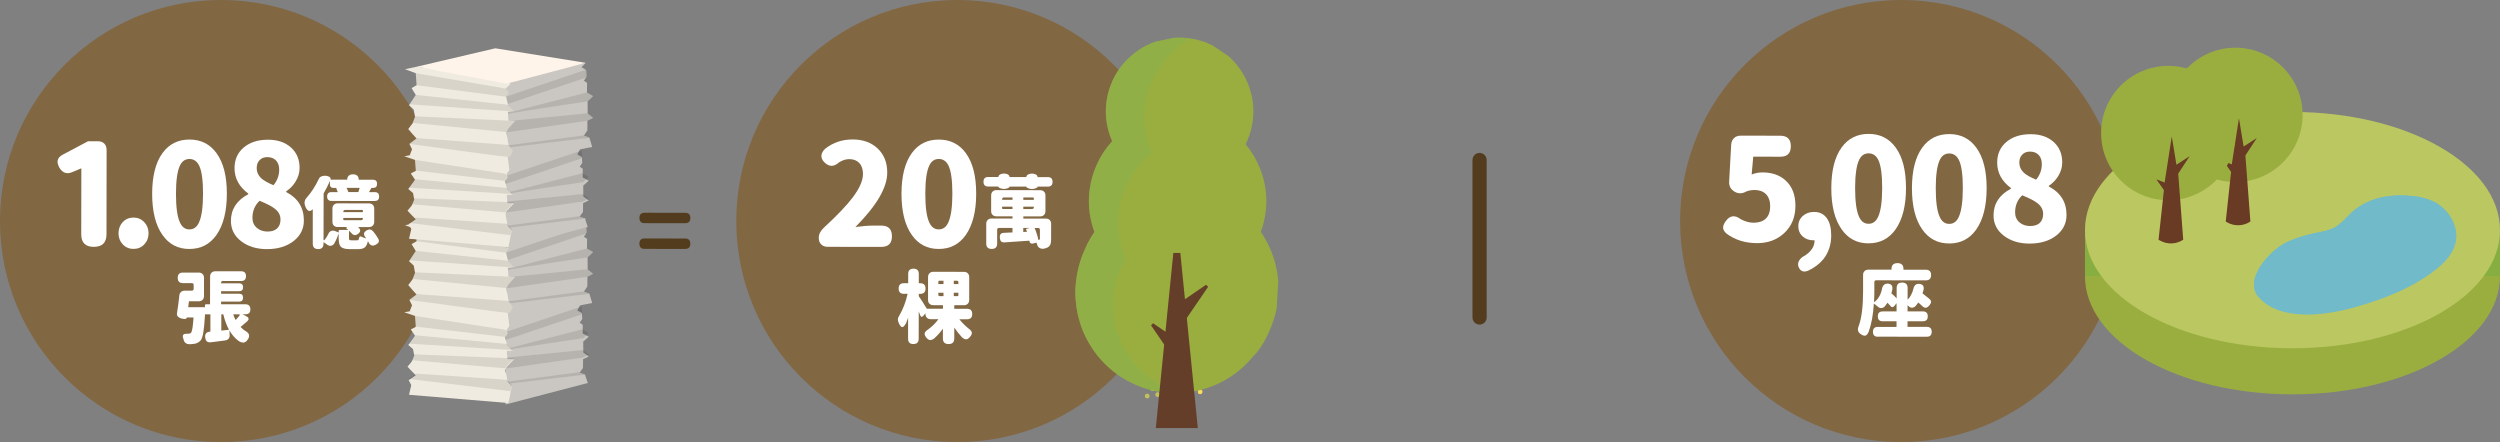 <?xml version="1.0" encoding="UTF-8"?>
<svg xmlns="http://www.w3.org/2000/svg" xmlns:xlink="http://www.w3.org/1999/xlink" viewBox="0 0 881.98 155.95">
  <rect x="0" y="0" width="881.98" height="155.95" fill="#808080" stroke="none"/>
  <defs>
    <style>
      .cls-1 {
        fill: #523c1d;
      }

      .cls-2 {
        fill: #fff;
      }

      .cls-3 {
        fill: #653e29;
      }

      .cls-4 {
        fill: #71bac9;
      }

      .cls-5 {
        opacity: .54;
      }

      .cls-5, .cls-6 {
        fill: #87b24e;
      }

      .cls-5, .cls-7, .cls-8 {
        mix-blend-mode: multiply;
      }

      .cls-9 {
        isolation: isolate;
      }

      .cls-10 {
        fill: #9aae40;
      }

      .cls-11 {
        fill: #fff4ea;
      }

      .cls-12 {
        fill: #bbc761;
      }

      .cls-13 {
        fill: #693a24;
      }

      .cls-14 {
        fill: #cac7c2;
      }

      .cls-15 {
        fill: #f9dc5a;
      }

      .cls-16 {
        fill: #f0ebe0;
      }

      .cls-17 {
        opacity: .1;
      }

      .cls-18 {
        clip-path: url(#clippath);
      }

      .cls-19, .cls-20 {
        fill: none;
      }

      .cls-21 {
        fill: #c1c05a;
      }

      .cls-22 {
        fill: #86ae40;
      }

      .cls-7 {
        fill: #84571d;
        opacity: .61;
      }

      .cls-20 {
        stroke: #523c1d;
        stroke-linecap: round;
        stroke-linejoin: round;
        stroke-width: 5px;
      }
    </style>
    <clipPath id="clippath">
      <path class="cls-19" d="m844.74,103.55c-4.65,2.01-9.49,3.6-14.32,4.94-9.66,2.69-25.66,5.06-33.4-3.44-5.71-6.27,3.43-16.17,8.84-19.12,2.73-1.49,5.74-2.41,8.73-3.21,2.75-.74,6.17-1.03,8.73-2.3,3.07-1.53,4.92-4.53,7.61-6.55,6.18-4.64,13.35-5.47,20.86-4.64,2.75.3,6.19,1.3,8.51,2.9.3.2.59.42.87.65,3.35,2.69,5.63,6.97,5.36,11.33-.27,4.48-3.7,8.27-7.07,10.9-4.5,3.53-9.5,6.3-14.72,8.55Z"/>
    </clipPath>
  </defs>
  <g class="cls-9">
    <g id="_圖層_2" data-name="圖層 2">
      <g id="_圖層_1-2" data-name="圖層 1">
        <g>
          <path class="cls-15" d="m416.84,138.38c0,.46-.37.84-.84.84s-.84-.37-.84-.84.37-.84.84-.84.84.37.84.84Z"/>
          <path class="cls-15" d="m415.32,134.79c0,.46-.37.84-.84.84s-.84-.37-.84-.84.37-.84.84-.84.84.37.84.84Z"/>
          <path class="cls-15" d="m421.34,137.3c0,.46-.37.84-.84.84s-.84-.37-.84-.84.37-.84.84-.84.84.37.84.84Z"/>
          <path class="cls-15" d="m419.38,134.27c0,.46-.37.84-.84.84s-.84-.37-.84-.84.37-.84.84-.84.84.37.84.84Z"/>
          <path class="cls-15" d="m423.21,131.66c0,.46-.37.84-.84.84s-.84-.37-.84-.84.37-.84.84-.84.84.37.84.84Z"/>
          <path class="cls-15" d="m424.24,138.23c0,.46-.37.84-.84.84s-.84-.37-.84-.84.37-.84.84-.84.84.37.84.84Z"/>
          <path class="cls-15" d="m414.09,142.04c0,.46-.37.84-.84.84s-.84-.37-.84-.84.37-.84.84-.84.84.37.84.84Z"/>
          <path class="cls-15" d="m419.66,141.39c0,.46-.37.84-.84.84s-.84-.37-.84-.84.37-.84.84-.84.84.37.84.84Z"/>
          <path class="cls-21" d="m407.46,137.13c0,.46-.37.84-.84.84s-.84-.37-.84-.84.37-.84.84-.84.84.37.84.84Z"/>
          <path class="cls-21" d="m406.91,134.27c0,.46-.37.84-.84.84s-.84-.37-.84-.84.37-.84.84-.84.84.37.84.84Z"/>
          <path class="cls-21" d="m409.26,139.22c0,.46-.37.84-.84.84s-.84-.37-.84-.84.37-.84.84-.84.84.37.84.84Z"/>
          <path class="cls-21" d="m409.26,135.63c0,.46-.37.84-.84.84s-.84-.37-.84-.84.37-.84.84-.84.84.37.84.84Z"/>
          <path class="cls-21" d="m405.56,139.72c0,.46-.37.84-.84.84s-.84-.37-.84-.84.37-.84.84-.84.84.37.84.84Z"/>
          <path class="cls-1" d="m227.4,87.81c-1.21,0-1.82-.62-1.82-1.86,0-1.21.61-1.82,1.82-1.82l14.32.02c1.21,0,1.82.61,1.82,1.82,0,1.24-.61,1.85-1.82,1.85h-7.18s-7.14-.02-7.14-.02Zm.01-9.07c-1.21,0-1.82-.62-1.82-1.86,0-1.21.61-1.82,1.82-1.82l14.32.02c1.21,0,1.82.61,1.82,1.82,0,1.24-.61,1.85-1.82,1.85h-7.18s-7.14-.02-7.14-.02Z"/>
          <circle class="cls-7" cx="337.74" cy="77.98" r="77.98"/>
          <circle class="cls-7" cx="77.98" cy="77.98" r="77.98"/>
          <g>
            <path class="cls-2" d="m291.96,87.07c-.93,0-1.68-.29-2.25-.85-.57-.57-.85-1.32-.85-2.25v-.15c0-1.23.65-2.45,1.96-3.65,4.51-4.16,7.81-7.62,9.92-10.38,2.47-3.26,3.71-6.06,3.71-8.39,0-1.67-.43-2.96-1.29-3.88-.87-.92-2.05-1.38-3.55-1.38-1.2,0-2.4.38-3.6,1.14-1.8,1.63-3.52,1.63-5.15,0-.8-.8-1.16-1.62-1.07-2.45.08-.83.54-1.63,1.38-2.4,2.77-2.16,5.99-3.24,9.66-3.23,3.63,0,6.57,1.08,8.82,3.21s3.37,4.97,3.36,8.5c0,5.27-3.75,11.66-11.23,19.18,2.47-.33,4.48-.49,6.05-.49h3.1c2.5,0,3.75,1.26,3.74,3.76,0,2.5-1.26,3.75-3.76,3.74h-9.15s-9.8-.03-9.8-.03Z"/>
            <path class="cls-2" d="m331.16,87.83c-4.03,0-7.2-1.66-9.49-4.96-2.43-3.44-3.64-8.28-3.63-14.53s1.23-11.04,3.67-14.37c2.3-3.16,5.47-4.74,9.51-4.73,4.03,0,7.21,1.61,9.54,4.81,2.43,3.34,3.64,8.11,3.63,14.31,0,6.2-1.23,11.05-3.67,14.54-2.34,3.3-5.52,4.94-9.56,4.93Zm.01-6.9c1.53,0,2.67-.83,3.4-2.49.94-2.03,1.41-5.4,1.42-10.1,0-4.7-.45-8.02-1.38-9.95-.76-1.53-1.9-2.3-3.4-2.31-1.5,0-2.62.76-3.35,2.29-.94,1.93-1.41,5.25-1.42,9.95,0,4.73.45,8.1,1.38,10.1.73,1.67,1.85,2.5,3.35,2.5Z"/>
            <path class="cls-2" d="m354.19,66.66c-.34,0-.73-.07-1.18-.2-.52-.17-.78-.37-.78-.59v-.06h-3.58c-1.12,0-1.68-.57-1.68-1.69,0-1.12.56-1.68,1.68-1.68h3.58s0-.05,0-.05c0-.35.23-.65.7-.89.39-.19.81-.28,1.26-.28.47,0,.9.1,1.29.28.45.24.67.54.67.9v.06s2.97,0,2.97,0h2.97s0-.05,0-.05c0-.35.23-.65.7-.89.39-.19.82-.28,1.29-.28.47,0,.9.1,1.29.28.45.24.67.54.67.9v.06s3.61,0,3.61,0c1.12,0,1.68.56,1.68,1.68,0,1.12-.56,1.68-1.68,1.68h-3.61s0,.05,0,.05c0,.22-.26.42-.78.59-.45.13-.84.2-1.18.19-.35,0-.75-.07-1.18-.2-.54-.17-.81-.37-.81-.59v-.06h-5.94s0,.05,0,.05c0,.22-.26.42-.78.59-.45.13-.84.19-1.18.19Zm-4.32,21.16c-1.29,0-1.93-.64-1.93-1.91v-7c.01-.54.18-.98.52-1.32.34-.34.78-.5,1.32-.5h7.42s0-.77,0-.77h-5.71c-.54,0-.98-.18-1.32-.51-.34-.34-.5-.78-.5-1.32v-5.6c.01-.54.18-.98.52-1.32.34-.33.78-.5,1.32-.5h7.73s7.76.03,7.76.03c.54,0,.98.17,1.32.51.34.34.5.78.5,1.32v5.6c0,.54-.18.98-.51,1.31-.34.34-.78.5-1.32.5h-5.96s0,.77,0,.77h7.98c.54.01.98.18,1.32.52.34.34.5.78.5,1.32v5.38c0,.82-.09,1.44-.24,1.85-.19.47-.5.83-.95,1.09-.41.24-.95.41-1.62.5-.56.02-1.03-.11-1.4-.38-.37-.27-.61-.65-.73-1.14-.04-.11-.09-.28-.17-.5-.02-.06-.04-.1-.06-.14l-1.26.31c-.32.07-.59.03-.83-.13-.23-.16-.37-.41-.4-.74v-.06s-.03-.07-.03-.08c-.99.07-2.46.17-4.4.3-2.04.13-3.5.23-4.4.3-.52.02-.91-.1-1.18-.37-.22-.24-.36-.64-.42-1.21-.11-1.18.37-1.77,1.43-1.79.35-.02.91-.04,1.65-.08.6-.02,1.05-.04,1.37-.05v-1.6s-4.73,0-4.73,0c-.45,0-.67.22-.67.67v4.84c0,1.27-.65,1.9-1.91,1.9Zm4-14.08h3.33s0-.83,0-.83h-1.85s-1.82,0-1.82,0v.5c0,.22.11.34.33.34Zm-.33-3.25h3.67s0-.83,0-.83h-1.85s-1.15,0-1.15,0c-.45,0-.67.22-.67.67v.17Zm7.46,11.35l1.32-.08c-.07-.22-.14-.39-.2-.5,0-.04-.01-.09-.04-.17-.03-.08-.05-.13-.07-.17-.06-.11-.03-.18.08-.2l1.29-.31h-2.38s0,1.42,0,1.42Zm.01-8.09h1.85s1.2,0,1.2,0c.45,0,.67-.22.67-.67v-.17s-3.72,0-3.72,0v.84Zm0-3.25h1.85s1.88,0,1.88,0v-.5c0-.22-.11-.34-.33-.34h-3.39s0,.83,0,.83Zm5.3,14.09h.22c.22,0,.34-.11.34-.33v-3.16c0-.45-.22-.67-.67-.67h-1.2c.26.54.52,1.24.78,2.1.22.67.4,1.36.53,2.07Z"/>
            <path class="cls-2" d="m322.24,121.38c-1.25,0-1.88-.63-1.87-1.88v-7.39c-.21.67-.44,1.27-.66,1.79-.51.97-.96,1.47-1.36,1.5-.4.03-.83-.45-1.27-1.44-.24-.52-.35-.98-.32-1.37.03-.39.2-.82.52-1.29,1.27-2.14,2.25-4.69,2.92-7.64h-1.29c-1.25,0-1.88-.63-1.87-1.88,0-1.25.63-1.88,1.88-1.87h1.48s0-3.25,0-3.25c0-1.25.63-1.88,1.88-1.87,1.25,0,1.88.63,1.87,1.88v3.25s.5,0,.5,0c1.25,0,1.88.63,1.87,1.88s-.63,1.88-1.88,1.87h-.5v.84c.72.97,1.66,2.44,2.82,4.4h5.71s0-1.25,0-1.25h-3.44c-.54,0-.98-.17-1.32-.51-.34-.34-.5-.77-.5-1.32v-8.12c.01-.54.18-.98.52-1.32s.78-.5,1.32-.5h5.43s5.43.02,5.43.02c.54,0,.98.17,1.32.51.34.34.5.78.5,1.32v8.12c-.01.54-.18.98-.52,1.32-.34.34-.78.5-1.32.5h-3.42s0,1.25,0,1.25h4.48c1.23,0,1.85.63,1.84,1.86,0,1.23-.62,1.85-1.85,1.84h-2.69c.91,1.15,1.97,2.23,3.19,3.22.71.49,1.11.95,1.2,1.4.09.49-.13,1.04-.67,1.65-.47.54-.92.81-1.35.81-.41.02-.9-.23-1.45-.73-.99-1.05-1.89-2.19-2.71-3.42v3.84c0,1.33-.67,1.99-2,1.98-1.34,0-2.02-.67-2.01-1.99v-3.42c-.97,1.32-1.99,2.46-3.05,3.41-.56.41-1.05.6-1.46.58-.43-.02-.86-.28-1.29-.79-.52-.64-.73-1.19-.61-1.65.13-.45.56-.9,1.29-1.37,1.33-.97,2.51-2.15,3.56-3.55h-2.77c-.54,0-.98-.17-1.32-.51-.34-.34-.5-.77-.5-1.32v-.25s-.78.92-.78.92c-.21.24-.41.35-.6.33-.2-.02-.34-.17-.43-.45-.04-.07-.08-.2-.14-.36-.17-.49-.31-.85-.42-1.09l-.02,9.63c0,1.25-.63,1.88-1.88,1.87Zm9.3-16.9h1.32s0-1.2,0-1.2h-.92s-.9,0-.9,0v.7c0,.34.17.5.5.5Zm-.5-4.26h1.82s0-1.17,0-1.17h-.92s-.53,0-.53,0c-.24,0-.36.12-.36.36v.81Zm5.45,4.26h.81s.5,0,.5,0c.21,0,.31-.1.31-.31v-.9s-1.62,0-1.62,0v1.2Zm0-4.26h.81s.81,0,.81,0v-.67c0-.34-.17-.5-.5-.5h-1.12s0,1.17,0,1.17Z"/>
          </g>
          <g>
            <g>
              <path class="cls-10" d="m444.96,82.05c-.05-.08-.11-.15-.16-.23,1.55-4.21,2.22-8.74,1.87-13.25-.5-6.49-3.08-12.7-7.22-17.67,2.07-4.18,3.02-8.9,2.66-13.6-.52-6.73-3.71-13.09-8.77-17.55-1.87-1.25-3.73-2.51-5.6-3.76-4.29-2.1-8.82-2.98-13.58-2.64-2.2.46-4.4.93-6.6,1.39-4.28,1.52-7.93,3.99-10.95,7.38-4.6,5.23-6.93,12.24-6.4,19.18.23,2.96.98,5.86,2.17,8.55-.14.16-.29.3-.44.46-5.54,6.29-8.34,14.72-7.7,23.07.22,2.9.86,5.73,1.87,8.43-.93,1.36-1.78,2.79-2.53,4.3-.31.64-.6,1.28-.87,1.92-2.47,5.1-3.82,12.64-3.2,18.04.51,6.2,2.49,11.88,5.95,17.04,5.22,7.74,13.39,13.15,22.56,14.93,9.16,1.78,18.77-.17,26.51-5.39,2.8-1.89,5.29-4.17,7.43-6.75.01-.01.03-.03.04-.04,4.12-4,7.36-11.65,8.4-17.13.19-3.18.37-6.35.56-9.53-.51-6.24-2.51-11.96-5.99-17.16Z"/>
              <path class="cls-5" d="m392.58,107.58c0-5.9,1.67-11.46,4.54-16.25-1.69-3.89-2.64-8.16-2.64-12.61,0-9.88,4.64-18.85,11.82-24.8-1.67-3.86-2.6-8.09-2.6-12.51,0-11.78,6.61-22.25,16.27-27.85-1.9-.28-3.83-.35-5.81-.21-2.2.46-4.4.93-6.6,1.39-4.28,1.52-7.93,3.99-10.95,7.38-4.6,5.23-6.93,12.24-6.4,19.18.23,2.96.98,5.86,2.17,8.55-.14.16-.29.3-.44.46-5.54,6.29-8.34,14.72-7.7,23.07.22,2.9.86,5.73,1.87,8.43-.93,1.36-1.78,2.79-2.53,4.3-.31.64-.6,1.28-.87,1.92-2.47,5.1-3.82,12.64-3.2,18.04.51,6.2,2.49,11.88,5.95,17.04,5.22,7.74,13.39,13.15,22.56,14.93,2.92.57,5.88.75,8.81.58-13.8-3.55-24.25-16.26-24.25-31.05Z"/>
            </g>
            <g>
              <polygon class="cls-3" points="407.76 151.01 413.94 89.24 416.41 89.24 422.58 151.01 407.76 151.01 407.76 151.01"/>
              <g>
                <line class="cls-6" x1="416.15" y1="110.53" x2="425.86" y2="100.82"/>
                <polygon class="cls-3" points="413.96 108.35 425.49 100.46 426.22 101.18 418.33 112.71 413.96 108.35 413.96 108.35"/>
              </g>
              <g>
                <line class="cls-6" x1="416.15" y1="124.12" x2="406.44" y2="114.41"/>
                <polygon class="cls-3" points="413.96 126.3 406.07 114.77 406.8 114.04 418.33 121.93 413.96 126.3 413.96 126.3"/>
              </g>
            </g>
          </g>
          <circle class="cls-7" cx="670.71" cy="77.98" r="77.98"/>
          <g>
            <path class="cls-2" d="m619.94,85.78c-4.23,0-7.85-1.13-10.84-3.37-.77-.67-1.17-1.35-1.2-2.05-.03-.67.27-1.43.9-2.3,1.47-2.06,3.24-2.31,5.3-.74,1.56.84,3.08,1.25,4.55,1.26,1.83,0,3.27-.48,4.3-1.44,1.03-1,1.55-2.45,1.56-4.35,0-1.83-.5-3.27-1.49-4.3-1-.97-2.31-1.45-3.95-1.46-1.07,0-2.05.16-2.95.5-1.5.87-2.92.88-4.25.04l-.15-.1c-1.2-.8-1.76-1.92-1.69-3.35l.72-13.1c.07-.97.4-1.73,1-2.3.6-.57,1.37-.85,2.3-.85h7.3s6.75.02,6.75.02c2.47,0,3.7,1.24,3.69,3.71s-1.24,3.7-3.71,3.69l-9.55-.02-.56,6.3c1.23-.5,2.52-.75,3.85-.74,3.37,0,6.08.96,8.15,2.86,2.3,2.1,3.44,5.07,3.44,8.91,0,4.03-1.36,7.28-4.07,9.74-2.54,2.3-5.67,3.44-9.41,3.44Z"/>
            <path class="cls-2" d="m634.52,94.16c-.3-.77-.21-1.53.25-2.3.4-.67,1.02-1.2,1.85-1.6,2.37-1.5,3.55-3.33,3.56-5.49h-.45c-1.47,0-2.7-.44-3.7-1.31-1.07-.93-1.6-2.17-1.59-3.7,0-1.47.54-2.67,1.61-3.6,1.07-.93,2.39-1.4,3.95-1.39,1.93,0,3.42.73,4.47,2.18,1.05,1.45,1.57,3.49,1.57,6.13,0,3.23-.93,6.01-2.76,8.35-1.4,1.7-3.21,3.06-5.41,4.09-1.6.63-2.72.18-3.35-1.36Z"/>
            <path class="cls-2" d="m659.19,85.85c-4.03,0-7.2-1.66-9.49-4.97-2.43-3.44-3.64-8.28-3.63-14.53.01-6.25,1.23-11.04,3.67-14.37,2.31-3.16,5.47-4.74,9.51-4.74,4.03,0,7.21,1.61,9.54,4.82,2.43,3.34,3.64,8.11,3.63,14.31,0,6.2-1.23,11.05-3.67,14.54-2.34,3.3-5.52,4.94-9.56,4.93Zm.01-6.9c1.53,0,2.67-.83,3.4-2.5.94-2.03,1.41-5.4,1.42-10.1,0-4.7-.45-8.02-1.38-9.95-.76-1.53-1.9-2.3-3.4-2.3-1.5,0-2.62.76-3.35,2.29-.94,1.93-1.41,5.25-1.42,9.95,0,4.73.45,8.1,1.38,10.1.73,1.67,1.85,2.5,3.35,2.51Z"/>
            <path class="cls-2" d="m687.64,85.89c-4.03,0-7.2-1.66-9.49-4.96-2.43-3.44-3.64-8.28-3.63-14.53,0-6.25,1.23-11.04,3.67-14.37,2.3-3.16,5.47-4.74,9.51-4.73,4.03,0,7.21,1.61,9.54,4.82,2.43,3.34,3.64,8.11,3.63,14.31s-1.23,11.05-3.67,14.54c-2.34,3.3-5.53,4.94-9.56,4.93Zm.01-6.9c1.53,0,2.67-.83,3.4-2.49.94-2.03,1.41-5.4,1.42-10.1s-.45-8.02-1.38-9.95c-.77-1.53-1.9-2.3-3.4-2.31-1.5,0-2.62.76-3.35,2.29-.94,1.93-1.41,5.25-1.42,9.95,0,4.73.45,8.1,1.38,10.1.73,1.67,1.85,2.5,3.35,2.5Z"/>
            <path class="cls-2" d="m716.04,85.94c-3.67,0-6.71-.94-9.12-2.79-2.41-1.85-3.62-4.25-3.61-7.18,0-4.1,2.04-7.23,6.12-9.39v-.25c-3.23-2.41-4.84-5.39-4.84-8.96,0-3.07,1.11-5.51,3.31-7.34,2.17-1.8,5-2.69,8.5-2.69,3.37,0,6.07.92,8.1,2.74s3.04,4.23,3.04,7.23c0,1.67-.47,3.27-1.41,4.8-.84,1.37-1.94,2.51-3.31,3.44v.25c4.16,2.17,6.24,5.53,6.23,10.06,0,2.9-1.19,5.3-3.56,7.19-2.47,1.93-5.62,2.89-9.45,2.88Zm.21-6.2c1.37,0,2.45-.33,3.25-.99.87-.77,1.3-1.85,1.31-3.25,0-1.5-.66-2.77-1.99-3.8-.97-.8-2.76-1.74-5.4-2.81-1.67,1.6-2.51,3.61-2.51,6.05,0,1.47.53,2.65,1.59,3.55,1,.83,2.25,1.25,3.75,1.26Zm2.08-16.35c1.34-1.63,2.01-3.46,2.01-5.5,0-1.37-.37-2.44-1.12-3.23-.75-.78-1.77-1.18-3.07-1.18-1.07,0-1.93.31-2.6.95-.77.7-1.15,1.68-1.15,2.95,0,1.37.53,2.55,1.59,3.55.86.8,2.31,1.62,4.35,2.46Z"/>
            <path class="cls-2" d="m662.49,118.8c-1.16,0-1.73-.58-1.73-1.74,0-1.16.58-1.74,1.74-1.73h6.58s0-1.98,0-1.98h-4.87c-1.16,0-1.73-.59-1.73-1.75,0-1.16.58-1.74,1.74-1.73h4.87s0-2.9,0-2.9l-.81,1.01c-.21.24-.43.37-.67.39-.22,0-.42-.11-.59-.34-.45-.52-.82-.93-1.12-1.23-.41.6-.77,1.06-1.07,1.4-.36.32-.74.48-1.15.49-.41,0-.77-.13-1.09-.41-.62-.52-1.12-.92-1.51-1.18-.25,3.98-.86,7.31-1.84,9.99-.32.73-.68,1.16-1.09,1.3-.41.14-.95-.02-1.62-.46-.6-.39-.94-.83-1.03-1.32-.11-.47-.02-1.04.28-1.71.99-2.76,1.5-6.83,1.5-12.21v-5.74c0-.54.18-.98.52-1.31.34-.34.77-.5,1.32-.5h8.18s0-.21,0-.21c0-1.4.71-2.1,2.13-2.1,1.4,0,2.1.7,2.1,2.1v.22h7.87c1.25.01,1.88.64,1.87,1.89,0,1.25-.63,1.88-1.88,1.87l-17.47-.03c-.45,0-.67.22-.67.67v3.16c0,1.36-.05,2.68-.12,3.95,1.42-1.02,2.36-2.58,2.81-4.67.09-.62.32-1.1.67-1.46.37-.35.85-.51,1.43-.47,1.21.08,1.73.75,1.56,2.02-.02.09-.05.22-.08.39-.09.47-.18.81-.25,1.04.63.52,1.25,1.1,1.85,1.74v-3.64c0-1.29.65-1.93,1.94-1.93s1.93.65,1.93,1.93v4.14c.93-.93,1.61-2.22,2.04-3.86.11-.6.35-1.05.72-1.37.36-.32.84-.44,1.42-.36,1.19.13,1.68.82,1.45,2.05-.02.06-.04.13-.06.22-.13.49-.23.84-.31,1.06.13.09.32.24.56.45.86.67,1.47,1.17,1.85,1.49.41.37.62.74.61,1.09-.02.35-.22.75-.59,1.2-.43.52-.84.8-1.23.84-.41.05-.84-.14-1.29-.59-.3-.28-.76-.7-1.4-1.26-.36.54-.71,1-1.07,1.37-.36.32-.74.47-1.15.47-.41.02-.77-.13-1.09-.45-.09-.09-.25-.23-.48-.42v2.18s5.4,0,5.4,0c1.16,0,1.74.58,1.73,1.74,0,1.16-.58,1.74-1.74,1.73h-5.4s0,1.98,0,1.98h6.8c1.16.01,1.74.59,1.73,1.75s-.58,1.74-1.74,1.73h-8.62s-8.62-.03-8.62-.03Z"/>
          </g>
          <g>
            <g>
              <polygon class="cls-14" points="178.37 82.88 206.63 77.21 205.16 78.75 206.81 79.76 206.96 82.02 206.01 83.52 207.12 84.28 207.08 87.7 209.27 88.94 207.3 90.81 207.33 95.07 209.27 96.62 207.24 97.64 207.21 101.06 206.02 102.86 207.91 103.56 208.93 106.89 176.75 113.16 178.37 82.88"/>
              <path class="cls-17" d="m177.35,101.9l-.14,2.66.76,1.26.04.03.12-4.06-.79.11Zm30.58,1.76l-.03-.1-1.89-.7.05-.07-27.31,3.59-.74-.54-.04,1.39,29.96-3.57Zm-30.07-11.51l-.1,1.86.2.74.4-.49.07-2.31-.57.19Zm-.17,3.3l-.11,2.03c.3.23.51.4.51.4l.16-.02.08-2.52c-.23.04-.44.08-.64.12Zm31.58,1.18l-1.95-1.55v-.09l-29.07,2.87-.12,3.93,29.1-4.14,2.03-1.01Zm-2.31-14.61l-.15-2.26-.16-.1c-5.24,1.77-27.91,9.43-28.12,9.47l-.09,2.83,28.26-9.54.25-.4Zm2.31,6.93l-2.19-1.25v-.05s-25.83,6.67-25.83,6.67l-2.23-.84-.65.79-.03,1.06c7.4-1.34,28.96-4.52,28.96-4.52l1.98-1.86Z"/>
              <polygon class="cls-16" points="144.56 109.77 145.36 107.71 144.44 105.79 146.94 103.89 145.51 102.29 144.02 100.57 145.52 98.6 146.42 96.25 145.98 93.72 144.3 92.15 146.68 88.55 145.2 86.11 146.97 85.11 146.68 80.87 142.9 79.46 147.05 78.56 178.37 82.88 180.07 84.74 178.34 86.3 179.48 87.63 178.53 89.13 179.26 92.2 181.25 94.32 179.16 94.49 179.37 97.6 181.74 97.69 179.3 100.44 178.5 101.99 178.99 103.6 179.45 106.41 180.89 108.28 179.76 110.93 144.56 109.77"/>
              <polygon class="cls-11" points="147.05 78.56 174.73 72.08 206.63 77.21 178.74 84.56 147.05 78.56"/>
              <path class="cls-17" d="m179.41,106.18l-32.62-2.45.15.16-2.5,1.91v.02s35.47,4.77,35.47,4.77l.98-2.3-1.44-1.87-.04-.23Zm1.84-11.86l-1.99-2.12-.05-.21-32.56-3.48.02.04-2.17,3.29,36.34,2.51.41-.03Zm-2.72-5.16v-.03s.94-1.5.94-1.5l-1.14-1.33.02-.02-31.68-5.41.29,4.24,31.57,4.05Zm.14,12.48l.62-1.2,2.44-2.75-2.37-.09-32.99-1.53.03.18-.82,2.16,33.08,3.23Z"/>
              <polygon class="cls-14" points="178.23 110.49 204.98 107.09 203.67 109.53 205.28 110.44 205.43 112.5 204.51 113.86 205.59 114.56 205.56 117.66 207.7 118.8 205.77 120.49 205.79 124.37 207.7 125.78 205.71 126.71 205.68 129.81 204.51 131.45 206.36 132.09 207.36 135.12 178.37 142.69 178.23 110.49"/>
              <path class="cls-17" d="m175.78,130.4l-.14,2.66.76,1.26.04.03.12-4.06-.79.11Zm30.59,1.76l-.03-.1-1.89-.7.05-.07-27.31,3.59-.74-.54-.04,1.39,29.97-3.57Zm-30.07-11.51l-.1,1.86.2.74.4-.48.07-2.31-.57.19Zm-.17,3.29l-.11,2.03c.3.23.51.4.51.4l.16-.02.08-2.53c-.23.04-.44.08-.64.12Zm31.58,1.18l-1.95-1.55v-.09l-29.07,2.87-.12,3.93,29.1-4.15,2.03-1.01Zm-2.31-14.61l-.15-2.26-.16-.1c-5.24,1.77-27.91,9.43-28.12,9.47l-.09,2.83,28.27-9.54.25-.4Zm2.31,6.93l-2.19-1.25v-.05l-25.84,6.67-2.23-.84-.65.79-.03,1.06c7.41-1.34,28.96-4.52,28.96-4.52l1.97-1.87Z"/>
              <polygon class="cls-16" points="144.3 139.28 145.09 135.86 144.17 134.12 146.67 132.39 145.25 130.94 143.76 129.37 145.25 127.57 146.14 125.44 145.71 123.14 144.03 121.72 146.41 118.44 144.93 116.22 146.7 115.31 146.41 111.45 142.64 110.18 146.77 109.36 179.11 110.35 179.7 114.98 178.71 116.45 179.11 117.61 178.16 118.97 178.9 121.76 180.88 123.68 178.79 123.83 179 126.66 181.37 126.75 178.93 129.25 178.13 130.65 178.63 132.12 179.08 134.68 180.52 136.38 179.39 142.19 144.3 139.28"/>
              <path class="cls-17" d="m179.04,133.99l-32.52-2.19.15.14-2.49,1.7v.02s35.88,4.35,35.88,4.35l.47-2.15-1.44-1.67-.04-.2Zm1.84-10.56l-1.98-1.89-.05-.18-32.47-3.1.02.04-2.17,2.93,36.24,2.24.4-.03Zm-2.71-4.59v-.03s.94-1.33.94-1.33l-.66-.99-.45-.21-31.59-4.82.29,3.78,31.48,3.61Zm.14,11.11l.62-1.06,2.44-2.45-2.37-.08-32.89-1.36.03.16-.82,1.93,32.99,2.87Z"/>
            </g>
            <g>
              <polygon class="cls-14" points="178.37 27.84 206.63 22.17 205.16 23.71 206.81 24.72 206.96 26.98 206.01 28.48 207.12 29.24 207.08 32.66 209.27 33.91 207.3 35.77 207.33 40.03 209.27 41.59 207.24 42.6 207.21 46.02 206.02 47.82 207.91 48.52 208.93 51.85 176.75 58.13 178.37 27.84"/>
              <path class="cls-17" d="m177.35,46.86l-.14,2.66.76,1.26.04.03.12-4.06-.79.11Zm30.58,1.76l-.03-.1-1.89-.7.05-.07-27.31,3.59-.74-.54-.04,1.39,29.96-3.57Zm-30.07-11.51l-.1,1.86.2.74.4-.49.07-2.31-.57.19Zm-.17,3.3l-.11,2.03c.3.23.51.4.51.4l.16-.02.08-2.52c-.23.04-.44.08-.64.12Zm31.58,1.18l-1.95-1.55v-.09l-29.07,2.87-.12,3.93,29.1-4.14,2.03-1.01Zm-2.31-14.61l-.15-2.26-.16-.1c-5.24,1.77-27.91,9.43-28.12,9.47l-.09,2.83,28.26-9.54.25-.4Zm2.31,6.93l-2.19-1.25v-.05s-25.83,6.67-25.83,6.67l-2.23-.84-.65.79-.03,1.06c7.4-1.34,28.96-4.52,28.96-4.52l1.98-1.86Z"/>
              <polygon class="cls-16" points="144.56 54.73 145.36 52.67 144.44 50.75 146.94 48.85 145.51 47.26 144.02 45.53 145.52 43.56 146.42 41.21 145.98 38.68 144.3 37.11 146.68 33.51 145.2 31.07 146.97 30.07 146.68 25.83 142.9 24.42 147.05 23.53 178.37 27.84 180.07 29.7 178.34 31.26 179.48 32.59 178.53 34.09 179.26 37.16 181.25 39.28 179.16 39.45 179.37 42.56 181.74 42.65 179.3 45.4 178.5 46.95 178.99 48.56 179.45 51.37 180.89 53.24 179.76 55.89 144.56 54.73"/>
              <polygon class="cls-11" points="147.05 23.53 174.73 17.04 206.63 22.17 178.74 29.52 147.05 23.53"/>
              <path class="cls-17" d="m179.41,51.14l-32.62-2.45.15.16-2.5,1.91v.02s35.47,4.77,35.47,4.77l.98-2.3-1.44-1.87-.04-.23Zm1.84-11.86l-1.99-2.12-.05-.21-32.56-3.48.02.04-2.17,3.29,36.34,2.51.41-.03Zm-2.72-5.16v-.03s.94-1.5.94-1.5l-1.14-1.33.02-.02-31.68-5.41.29,4.24,31.57,4.05Zm.14,12.48l.62-1.2,2.44-2.75-2.37-.09-32.99-1.53.03.18-.82,2.16,33.08,3.23Z"/>
              <polygon class="cls-14" points="178.23 55.45 204.98 52.05 203.67 54.49 205.28 55.41 205.43 57.46 204.51 58.82 205.59 59.52 205.56 62.63 207.7 63.76 205.77 65.45 205.79 69.33 207.7 70.74 205.71 71.67 205.68 74.77 204.51 76.41 206.36 77.05 207.36 80.08 178.37 87.65 178.23 55.45"/>
              <path class="cls-17" d="m175.78,75.36l-.14,2.66.76,1.26.04.03.12-4.06-.79.11Zm30.59,1.76l-.03-.1-1.89-.7.05-.07-27.31,3.59-.74-.54-.04,1.39,29.97-3.57Zm-30.07-11.51l-.1,1.86.2.74.4-.48.07-2.31-.57.19Zm-.17,3.29l-.11,2.03c.3.23.51.4.51.4l.16-.02.08-2.53c-.23.04-.44.08-.64.12Zm31.58,1.18l-1.95-1.55v-.09l-29.07,2.87-.12,3.93,29.1-4.15,2.03-1.01Zm-2.31-14.61l-.15-2.26-.16-.1c-5.24,1.77-27.91,9.43-28.12,9.47l-.09,2.83,28.27-9.54.25-.4Zm2.31,6.93l-2.19-1.25v-.05l-25.84,6.67-2.23-.84-.65.79-.03,1.06c7.41-1.34,28.96-4.52,28.96-4.52l1.97-1.87Z"/>
              <polygon class="cls-16" points="144.3 84.24 145.09 80.82 144.17 79.08 146.67 77.35 145.25 75.9 143.76 74.33 145.25 72.53 146.14 70.4 145.71 68.1 144.03 66.68 146.41 63.4 144.93 61.18 146.7 60.28 146.41 56.41 142.64 55.14 146.77 54.32 179.11 55.31 179.7 59.94 178.71 61.41 179.11 62.57 178.16 63.93 178.9 66.72 180.88 68.64 178.79 68.79 179 71.62 181.37 71.71 178.93 74.21 178.13 75.62 178.63 77.08 179.08 79.64 180.52 81.34 179.39 87.16 144.3 84.24"/>
              <path class="cls-17" d="m179.04,78.95l-32.52-2.19.15.14-2.49,1.7v.02s35.88,4.35,35.88,4.35l.47-2.15-1.44-1.67-.04-.2Zm1.84-10.56l-1.98-1.89-.05-.18-32.47-3.1.02.04-2.17,2.93,36.24,2.24.4-.03Zm-2.71-4.59v-.03s.94-1.33.94-1.33l-.66-.99-.45-.21-31.59-4.82.29,3.78,31.48,3.61Zm.14,11.11l.62-1.06,2.44-2.45-2.37-.08-32.89-1.36.03.16-.82,1.93,32.99,2.87Z"/>
            </g>
          </g>
          <g>
            <g>
              <ellipse class="cls-10" cx="808.77" cy="97.44" rx="73.21" ry="41.68"/>
              <rect class="cls-22" x="735.56" y="82.48" width="146.42" height="14.95"/>
            </g>
            <ellipse class="cls-12" cx="808.77" cy="81.18" rx="73.21" ry="41.68"/>
            <path class="cls-4" d="m844.74,103.55c-4.65,2.01-9.49,3.6-14.32,4.94-9.66,2.69-25.66,5.06-33.4-3.44-5.71-6.27,3.43-16.17,8.84-19.12,2.73-1.49,5.74-2.41,8.73-3.21,2.75-.74,6.17-1.03,8.73-2.3,3.07-1.53,4.92-4.53,7.61-6.55,6.18-4.64,13.35-5.47,20.86-4.64,2.75.3,6.19,1.3,8.51,2.9.3.2.59.42.87.65,3.35,2.69,5.63,6.97,5.36,11.33-.27,4.48-3.7,8.27-7.07,10.9-4.5,3.53-9.5,6.3-14.72,8.55Z"/>
            <g class="cls-18">
              <g class="cls-8">
                <path class="cls-4" d="m797.02,105.06c-5.34-4.9-.6-12.76,3.41-16.92,4.33-4.77,10.94-6.92,17.06-8.26,1.94-.44,3.79-.85,5.11-1.64,2.21-1.23,4.22-4.05,6.48-5.82,8.05-6.56,22.12-7.22,30.91-2.02,4.47,2.87,7.47,8.42,6.53,13.71-.68-8.46-8.19-13.23-16.05-13.21-6.68-.33-13.32.86-18.53,5.06-2.42,2.02-4,4.47-7.15,6.23-2.25,1.2-4.45,1.57-6.46,1.94-5.69,1.02-11.39,2.32-15.86,6.2-4.05,3.45-9.18,9.35-5.46,14.74h0Z"/>
              </g>
            </g>
            <g>
              <circle class="cls-10" cx="788.64" cy="40.53" r="23.7"/>
              <path class="cls-13" d="m789.89,41.75l1.64,9.95,4.66-3.02-4.03,6.17,1.76,23.31h0c-2.48,1.65-5.69,1.75-8.27.25l-.43-.25,1.89-17.52-2.65-3.78,2.9,1.13,2.52-16.25Z"/>
            </g>
            <g>
              <circle class="cls-10" cx="764.95" cy="46.94" r="23.7"/>
              <path class="cls-13" d="m766.19,48.16l1.64,9.95,4.66-3.02-4.03,6.17,1.76,23.31h0c-2.48,1.65-5.69,1.75-8.27.25l-.43-.25,1.89-17.52-2.65-3.78,2.9,1.13,2.52-16.25Z"/>
            </g>
          </g>
          <line class="cls-20" x1="521.98" y1="56.45" x2="521.98" y2="112.01"/>
          <g>
            <path class="cls-2" d="m33.1,87.09c-2.97,0-4.45-1.49-4.44-4.46l.04-23.25-3.25,1.35c-1.87.8-3.35.29-4.45-1.51-1.23-2.1-.83-3.67,1.21-4.7l8.86-4.69h3.45c.97,0,1.72.28,2.27.83.55.55.82,1.31.82,2.28l-.02,15.55-.02,14.15c0,2.97-1.49,4.45-4.46,4.44Z"/>
            <path class="cls-2" d="m47.1,87.81c-1.53,0-2.8-.54-3.8-1.61s-1.5-2.38-1.49-3.93.5-2.86,1.51-3.92c1-1.06,2.27-1.6,3.8-1.59,1.5,0,2.76.54,3.77,1.61,1.01,1.07,1.52,2.37,1.52,3.9,0,1.57-.5,2.88-1.51,3.95-1,1.07-2.27,1.6-3.8,1.59Z"/>
            <path class="cls-2" d="m66.8,87.84c-4.03,0-7.2-1.66-9.49-4.97-2.43-3.44-3.64-8.28-3.63-14.53s1.23-11.04,3.67-14.37c2.3-3.16,5.47-4.74,9.51-4.74,4.03,0,7.21,1.61,9.54,4.82,2.43,3.34,3.64,8.11,3.63,14.31,0,6.2-1.23,11.05-3.67,14.54-2.34,3.3-5.52,4.94-9.56,4.93Zm.01-6.9c1.53,0,2.67-.83,3.4-2.49.94-2.03,1.41-5.4,1.42-10.1,0-4.7-.45-8.02-1.38-9.95-.76-1.53-1.9-2.3-3.4-2.31-1.5,0-2.62.76-3.35,2.29-.94,1.93-1.41,5.25-1.42,9.95,0,4.73.45,8.1,1.38,10.1.73,1.67,1.85,2.5,3.35,2.51Z"/>
            <path class="cls-2" d="m94.2,87.89c-3.67,0-6.71-.94-9.12-2.79-2.41-1.85-3.62-4.25-3.61-7.18,0-4.1,2.04-7.23,6.11-9.39v-.25c-3.23-2.4-4.84-5.39-4.84-8.96,0-3.07,1.11-5.51,3.31-7.34,2.17-1.8,5-2.69,8.5-2.69,3.37,0,6.06.92,8.1,2.74,2.03,1.82,3.04,4.23,3.04,7.23,0,1.67-.47,3.27-1.41,4.8-.84,1.37-1.94,2.51-3.31,3.44v.25c4.16,2.17,6.24,5.53,6.23,10.06,0,2.9-1.19,5.3-3.56,7.19-2.47,1.93-5.62,2.89-9.45,2.89Zm.21-6.2c1.37,0,2.45-.33,3.25-1,.87-.76,1.3-1.85,1.3-3.25,0-1.5-.66-2.77-1.99-3.8-.97-.8-2.76-1.74-5.4-2.81-1.67,1.6-2.51,3.61-2.51,6.05,0,1.47.53,2.65,1.59,3.55,1,.83,2.25,1.25,3.75,1.26Zm2.08-16.35c1.34-1.63,2.01-3.46,2.01-5.5,0-1.37-.37-2.44-1.12-3.23-.75-.78-1.77-1.18-3.07-1.18-1.07,0-1.93.31-2.6.95-.77.7-1.15,1.68-1.15,2.95,0,1.37.53,2.55,1.59,3.55.86.8,2.31,1.62,4.35,2.46Z"/>
            <path class="cls-2" d="m112.24,87.87c-1.27,0-1.9-.64-1.9-1.91v-12.15c-.48.5-.92.7-1.35.59-.41-.11-.77-.5-1.09-1.15-.69-1.42-.58-2.59.31-3.53,1.65-1.86,3.07-4.06,4.27-6.6.22-.54.69-.89,1.4-1.03.63-.15,1.28-.11,1.93.12.28.09.5.23.67.42.19.22.23.46.14.7l-.03.06h5.91s0-.05,0-.05c0-.6.18-1.05.55-1.37s.86-.48,1.5-.47c.63,0,1.13.16,1.48.48.35.32.53.78.53,1.37v.06h5.04c.95,0,1.43.49,1.43,1.44,0,.97-.48,1.46-1.43,1.45h-.56s-.87,1.48-.87,1.48h2.04c1.03,0,1.54.52,1.54,1.55,0,1.05-.52,1.57-1.54,1.57h-7.64s-7.62-.02-7.62-.02c-1.03,0-1.54-.53-1.54-1.57,0-1.03.52-1.54,1.54-1.54h2.21c-.11-.33-.28-.74-.5-1.23-.06-.11,0-.19.14-.22l.08-.03h-1.34c-.35,0-.63-.11-.84-.31-.21-.21-.31-.49-.31-.84v-1.29c-.6,1.4-1.34,2.86-2.22,4.39l-.03,16.16c0,.43.14.5.42.2.45-.56.86-1.22,1.24-1.99.21-.54.53-.91.98-1.1.45-.2.94-.19,1.48.02l1.23.51v-.56c0-.24.12-.36.37-.36h2.94c-.04-.05-.11-.13-.21-.22-.1-.09-.18-.16-.24-.2-.24-.19-.24-.36,0-.53l.11-.08h-3.36c-.54,0-.98-.17-1.32-.51s-.5-.78-.5-1.32v-4.7c0-.54.18-.98.51-1.32.34-.33.78-.5,1.32-.5l11.09.02c.54,0,.98.17,1.32.51.34.34.5.78.5,1.32v4.7c0,.54-.18.98-.51,1.31-.34.34-.78.5-1.32.5h-3.89s.09.08.17.15c.07.07.13.12.17.15.63.75.56,1.43-.23,2.04-.93.73-1.75.65-2.44-.23-.09-.09-.23-.23-.42-.41-.19-.18-.33-.31-.42-.41v2.6c0,.35.05.57.15.66s.35.13.74.13h1.9c.34,0,.55-.12.64-.36.15-.9.44-1.21.87-.95.62.28,1.21.51,1.79.67-.04-.06-.09-.13-.17-.24-.07-.1-.13-.18-.17-.24-.76-.99-.58-1.8.56-2.43.86-.47,1.6-.33,2.21.4.63.75,1.22,1.58,1.76,2.5.26.49.32.91.19,1.26-.13.3-.45.6-.95.89-1.18.67-2.05.4-2.63-.82-.04-.09-.11-.23-.22-.42-.23,1.1-.61,1.86-1.15,2.27-.5.39-1.28.59-2.32.58h-2.91c-1.59,0-2.65-.29-3.19-.85-.5-.54-.75-1.55-.75-3.03v-1.6c-.54,1.53-1.08,2.73-1.63,3.61-.3.39-.66.62-1.09.68-.43.06-.85-.04-1.26-.32l-1.37-.98v.59c0,1.27-.64,1.9-1.91,1.9Zm9.17-10.18h5.94c.45.01.67-.21.67-.66v-.14s-3.47,0-3.47,0h-3.44s0,.5,0,.5c0,.21.1.31.31.31Zm-.3-2.86h6.92s0-.46,0-.46c0-.21-.1-.31-.31-.31h-3.16s-2.77,0-2.77,0c-.45,0-.67.22-.67.67v.11Zm1.78-7.08h3.53c.21-.55.37-1.05.48-1.48h-4.65c.09.14.21.39.36.72.07.17.17.42.28.76Z"/>
            <path class="cls-2" d="m66.86,121.43c-.58,0-1.05-.15-1.41-.44-.36-.29-.58-.68-.66-1.16-.02-.04-.04-.11-.07-.21-.03-.1-.05-.18-.07-.24-.22-.54-.22-.96,0-1.25.22-.29.65-.41,1.29-.38h.48c.41,0,.74-.12.98-.36.39-.45.68-2.25.88-5.4h-2.35s0,.05,0,.05c-.04.19-.16.33-.36.42-.19.07-.39.1-.62.08-.77-.08-1.37-.26-1.82-.56-.56-.35-.79-.83-.7-1.43.34-2.05.62-4.16.85-6.33.04-.5.23-.91.58-1.22.35-.31.78-.46,1.3-.46h2.49c.45,0,.67-.22.67-.67v-1.32c0-.45-.22-.67-.67-.67h-3.11c-1.23,0-1.85-.63-1.84-1.88,0-1.23.62-1.85,1.85-1.84h5.6c.54,0,.98.18,1.32.52.34.34.5.78.5,1.32v6.47c-.01.54-.18.98-.52,1.32-.34.34-.78.5-1.32.5h-3.47s-.26,2.09-.26,2.09h5.91s0-.61,0-.61c0-.28.14-.42.42-.42h1.37s.02-9.83.02-9.83c0-.54.17-.98.51-1.32.34-.33.78-.5,1.32-.5h4.51s4.62.01,4.62.01c1.14,0,1.71.57,1.71,1.71s-.57,1.71-1.71,1.71h-6.41c-.45-.01-.67.21-.67.66v.17s6.38,0,6.38,0c.91,0,1.37.46,1.37,1.37,0,.93-.46,1.4-1.37,1.4h-6.38s0,.89,0,.89h6.38c.91.01,1.37.47,1.37,1.38,0,.93-.46,1.4-1.37,1.4h-6.38s0,.94,0,.94h8.57c1.18.02,1.76.6,1.76,1.78,0,1.18-.59,1.76-1.77,1.76h-.95s1.45.79,1.45.79c.39.21.6.46.63.77.03.31-.14.62-.49.94-.93.82-1.71,1.47-2.33,1.96.37.39.81.79,1.31,1.18.9.47,1.44.96,1.62,1.46.22.56.05,1.21-.51,1.96-.41.56-.87.87-1.37.92-.47.04-1.03-.14-1.68-.53-1.31-.94-2.4-2.19-3.3-3.76l.08,1.74c.02.47-.11.86-.38,1.18-.27.32-.64.51-1.11.59-.65.09-1.62.22-2.88.39-1.01.11-1.76.2-2.24.28-.62.07-1.08-.02-1.4-.28-.32-.26-.52-.71-.61-1.35-.19-1.31.39-2.01,1.71-2.12h.11v-6.1s-1.89,0-1.89,0c-.17,2.84-.37,4.95-.6,6.33-.23,1.4-.53,2.33-.9,2.8-.6.71-1.38,1.14-2.35,1.28-.3.06-.83.1-1.6.14Zm11.21-4.8l2.72-.3c-.82-1.48-1.49-3.29-2.01-5.44h-.7s0,2.88,0,2.88v2.86Zm5.07-3.72c.24-.26.54-.61.9-1.04.06-.07.14-.19.25-.33.09-.09.16-.17.2-.22.21-.28.13-.42-.22-.42h-1.99c.19.61.47,1.29.86,2.01Z"/>
          </g>
        </g>
      </g>
    </g>
  </g>
</svg>